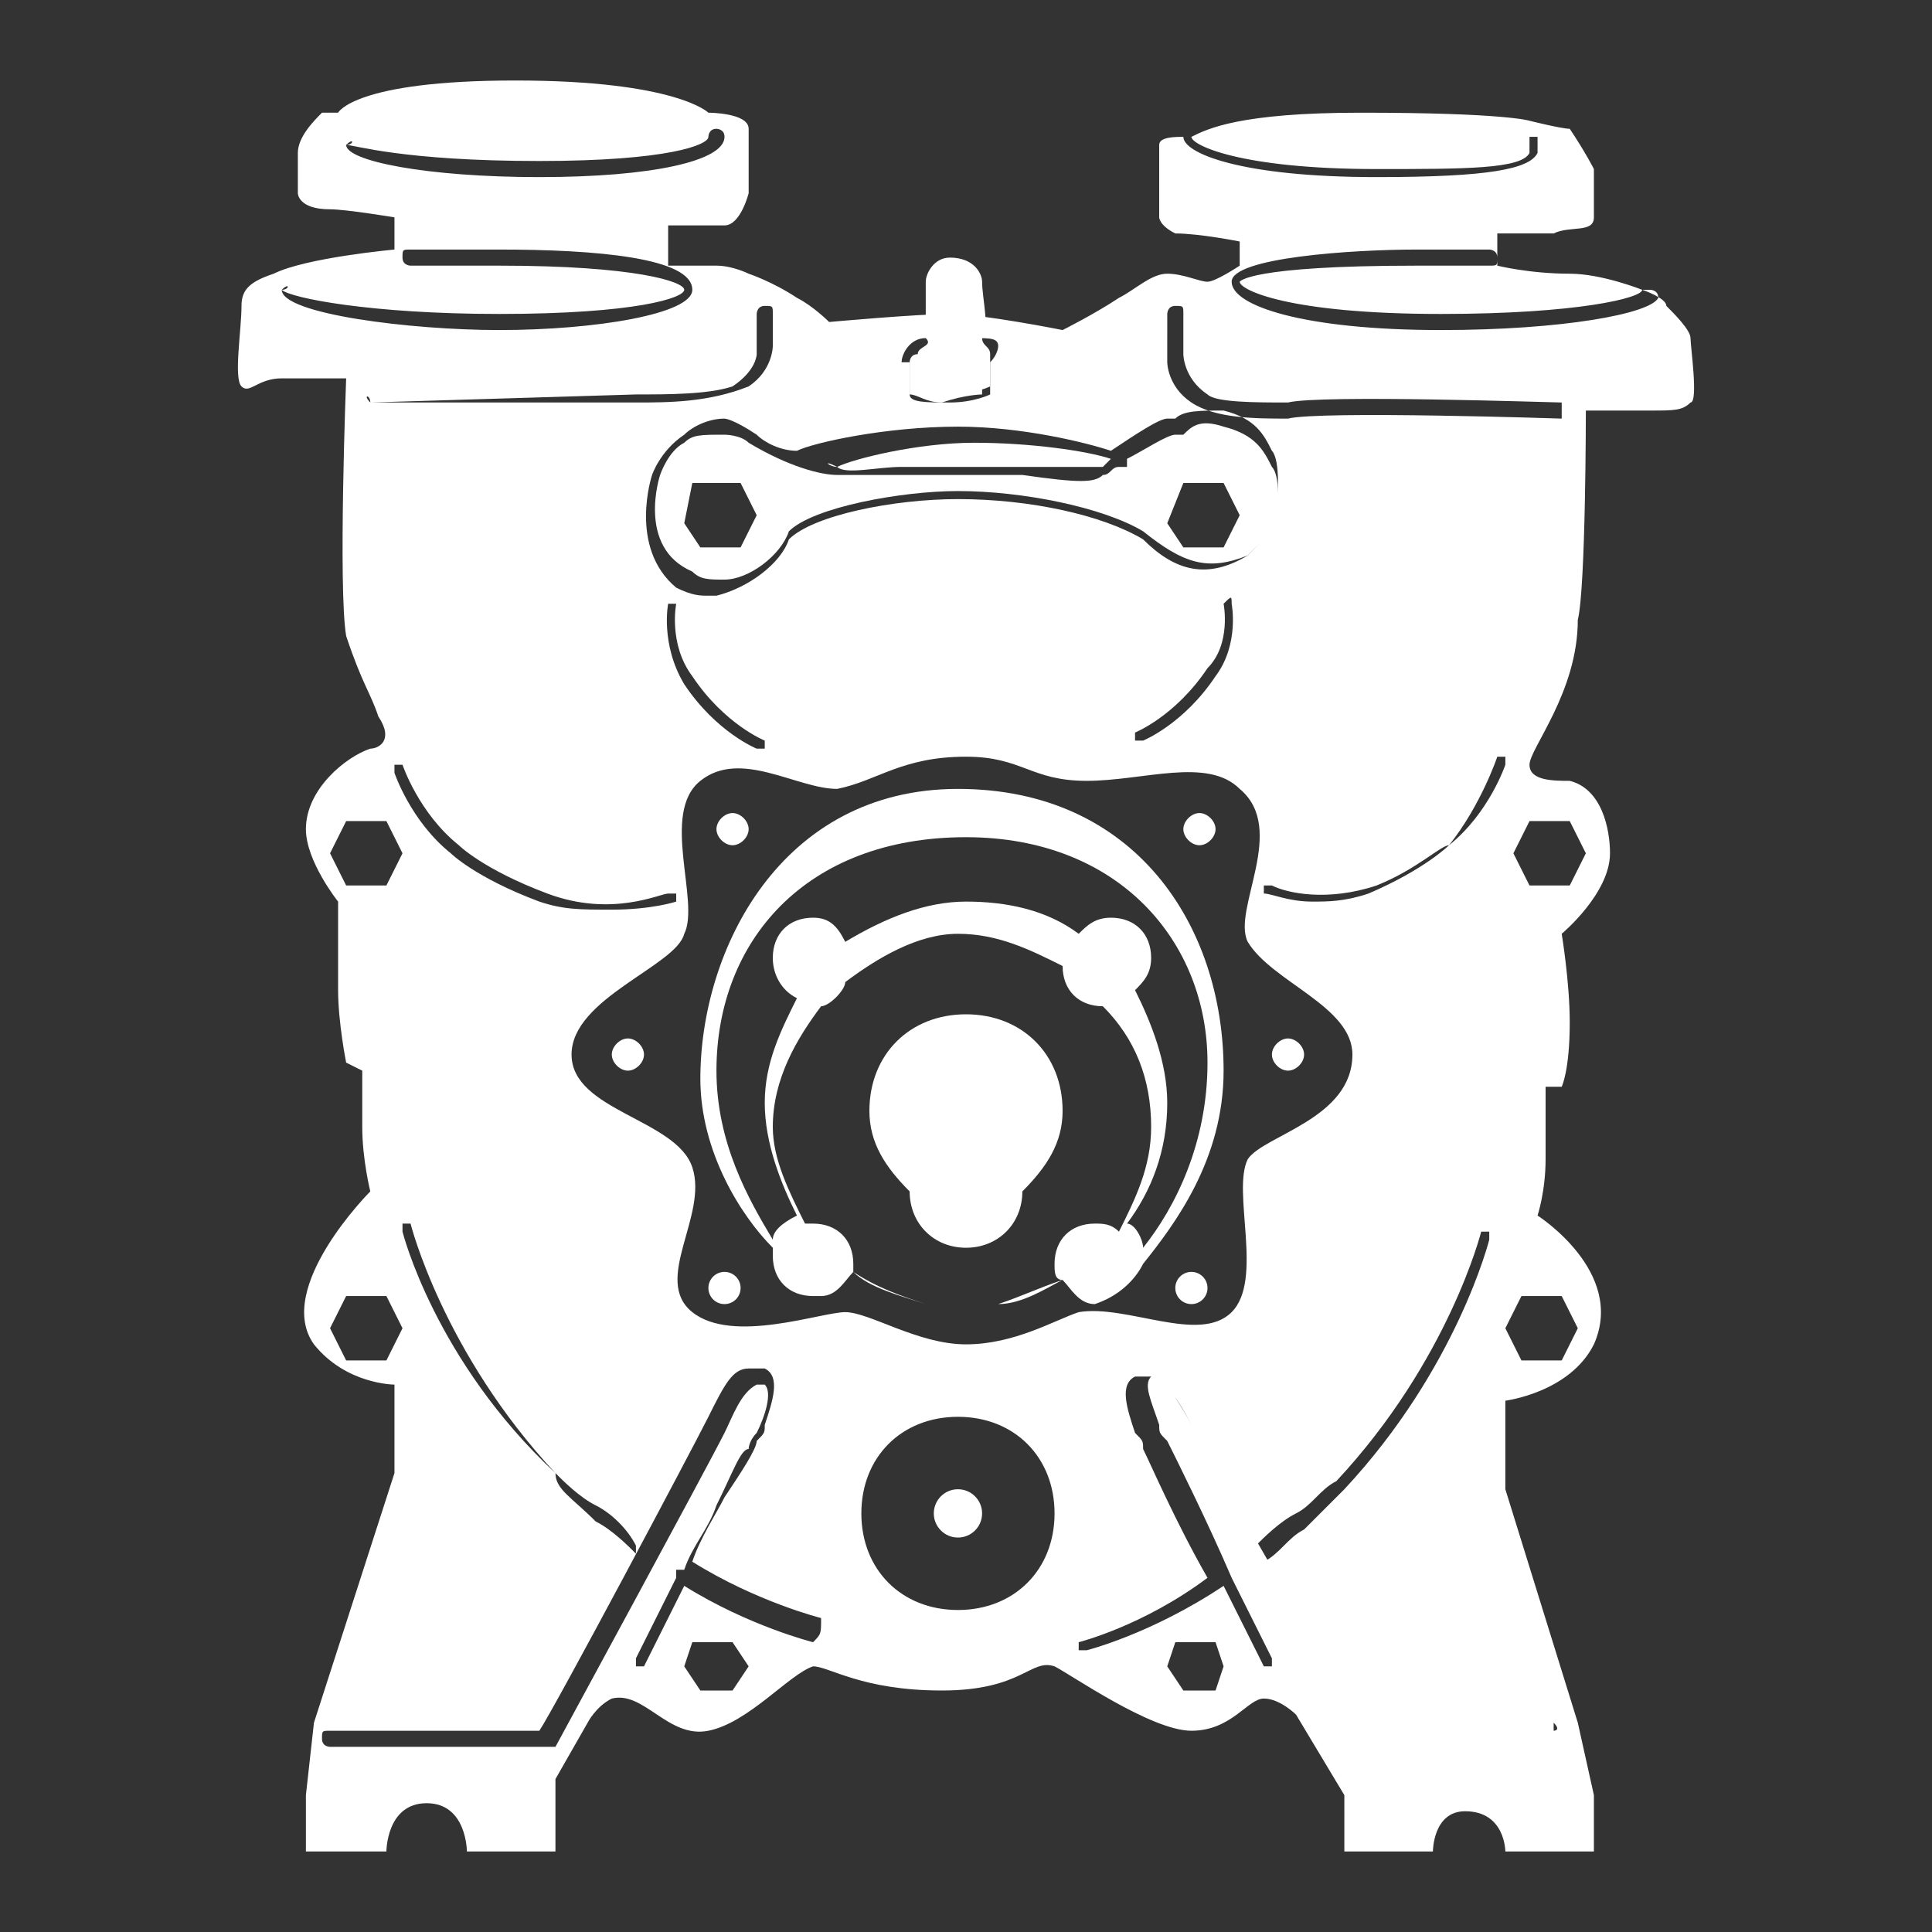 <?xml version="1.0" encoding="utf-8"?>
<!-- Generator: Adobe Illustrator 27.0.0, SVG Export Plug-In . SVG Version: 6.00 Build 0)  -->
<svg version="1.1" id="Layer_1" xmlns="http://www.w3.org/2000/svg" xmlns:xlink="http://www.w3.org/1999/xlink" x="0px" y="0px"
	 viewBox="0 0 24 24" style="enable-background:new 0 0 24 24;" xml:space="preserve">
<rect x="0" y="0" width="24" height="24" fill="#333333" stroke="none"/>
<style type="text/css">
	.st0{display:none;}
	.st1{display:inline;}
	.st2{fill:none;stroke:#000000;stroke-width:1.467;stroke-linecap:round;stroke-miterlimit:10;}
	.st3{fill:none;stroke:#000000;stroke-width:0.88;stroke-linecap:round;stroke-miterlimit:10;}
	.st4{fill:#FFFFFF;}
</style>
<g id="Ebene_2_00000067227435242012534430000016873002932614140345_" class="st0">
	<g class="st1">
		<g>
			<path d="M11.8,4.4c0,1.2-0.6,2-2,2c-1.3,0-2-0.7-2-2V3.8c0-1.3,0.7-2,2-2s2,0.7,2,2V4.4z M10.7,4.4V3.8c0-0.7-0.3-1-0.8-1
				C9.3,2.7,9,3.1,9,3.8v0.7c0,0.7,0.2,1.1,0.8,1.1C10.4,5.5,10.7,5.1,10.7,4.4z M15.8,1.8L10.7,11H9.2l5.2-9.2L15.8,1.8L15.8,1.8z
				 M17.2,9.1c0,1.2-0.6,2-2,2c-1.3,0-1.9-0.7-1.9-2V8.4c0-1.3,0.7-2,1.9-2c1.3,0,2,0.7,2,2V9.1z M16.1,9.1V8.5c0-0.7-0.3-1-0.8-1
				s-0.8,0.3-0.8,1v0.7c0,0.7,0.2,1.1,0.8,1.1C15.8,10.2,16.1,9.8,16.1,9.1z"/>
		</g>
		<polyline class="st2" points="1.7,5 5.3,5 8,16.4 19,16.4 		"/>
		<path class="st3" d="M18.3,6.3h2.9c0,0,0.7-0.1,1,0.2c0.3,0.3-0.1,1.1-0.1,1.1l-2.4,5.9H7.4"/>
		<circle cx="16.9" cy="20.3" r="2"/>
		<circle cx="10" cy="20.3" r="2"/>
	</g>
</g>
<g id="Ebene_3">
</g>
<g>
	<path class="st4" d="M11.4,4.8c0,0,0-0.3,0-0.4s0.2-0.1,0.1-0.2c0-0.1,0-0.5,0-0.7c0-0.1,0.1-0.3,0.3-0.3c0.3,0,0.4,0.2,0.4,0.3
		c0,0.2,0.1,0.6,0,0.7c0,0.1,0.1,0.1,0.1,0.2s0,0.4,0,0.4s-0.2,0.1-0.5,0.1C11.6,4.9,11.4,4.8,11.4,4.8z"/>
	<path class="st4" d="M15.5,6.9c0.1-0.1,0.2-0.2,0.3-0.3c0.1-0.3,0.1-0.7,0-0.8c-0.1-0.2-0.2-0.4-0.6-0.5c-0.3-0.1-0.4,0-0.5,0.1
		c-0.1,0-0.1,0-0.1,0c-0.1,0-0.4,0.2-0.6,0.3v0.1c0,0,0,0-0.1,0s-0.1,0.1-0.2,0.1c-0.1,0.1-0.3,0.1-1,0c-0.3,0-0.5,0-0.8,0
		s-0.5,0-0.7,0c-0.4,0-0.7,0-0.8,0c-0.2,0-0.6-0.1-1.1-0.4C9.2,5.4,9,5.4,9,5.4c-0.3,0-0.4,0-0.5,0.1C8.3,5.6,8.2,5.9,8.2,5.9
		S7.9,6.8,8.6,7.1C8.7,7.2,8.8,7.2,9,7.2c0.3,0,0.7-0.3,0.8-0.6c0.3-0.3,1.4-0.5,2.1-0.5c0.8,0,1.8,0.2,2.3,0.5
		C14.7,7,15,7.1,15.5,6.9z M14.7,6h0.5l0.2,0.4l-0.2,0.4h-0.5l-0.2-0.3L14.7,6z M9.2,6.8H8.7L8.5,6.5L8.6,6h0.6l0.2,0.4L9.2,6.8z"/>
	<path class="st4" d="M10.4,5.8L10.4,5.8L10.4,5.8c0.1,0.1,0.5,0,0.8,0c0.2,0,0.5,0,0.8,0c0.2,0,0.5,0,0.8,0c0.4,0,0.8,0,0.9,0
		c0,0,0,0,0.1-0.1c-0.3-0.1-1-0.2-1.7-0.2S10.6,5.7,10.4,5.8C10.2,5.7,10.3,5.8,10.4,5.8L10.4,5.8z"/>
	<path class="st4" d="M12.2,4.9V4.5l0,0V4.4c0,0,0,0-0.2,0h-0.6c-0.1,0-0.1,0.1-0.1,0.1v0.4c0.1,0,0.2,0.1,0.4,0.1
		C12,4.9,12.2,4.9,12.2,4.9z"/>
	<g>
		<path class="st4" d="M14.2,15.7c0.4-0.5,1-1.3,1-2.4c0-1.8-1.1-3.5-3.3-3.5s-3.2,2-3.2,3.6c0,0.9,0.5,1.7,0.9,2.1c0,0,0,0,0,0.1
			c0,0.3,0.2,0.5,0.5,0.5h0.1l0,0l0,0c0.2,0,0.3-0.2,0.4-0.3c0.3,0.2,0.6,0.3,0.9,0.4c-0.3-0.1-0.7-0.2-0.9-0.4v-0.1
			c0-0.3-0.2-0.5-0.5-0.5H10c-0.2-0.4-0.4-0.8-0.4-1.2c0-0.6,0.3-1.1,0.6-1.5c0.1,0,0.3-0.2,0.3-0.3c0.4-0.3,0.9-0.6,1.4-0.6
			s0.9,0.2,1.3,0.4c0,0.3,0.2,0.5,0.5,0.5l0,0c0.4,0.4,0.6,0.9,0.6,1.5c0,0.5-0.2,0.9-0.4,1.3c-0.1-0.1-0.2-0.1-0.3-0.1
			c-0.3,0-0.5,0.2-0.5,0.5c0,0.1,0,0.2,0.1,0.2c-0.2,0.1-0.5,0.3-0.8,0.3c0.3-0.1,0.5-0.2,0.8-0.3c0.1,0.1,0.2,0.3,0.4,0.3
			C13.9,16.1,14.1,15.9,14.2,15.7z M14.5,13.7c0-0.5-0.2-1-0.4-1.4c0.1-0.1,0.2-0.2,0.2-0.4c0-0.3-0.2-0.5-0.5-0.5
			c-0.2,0-0.3,0.1-0.4,0.2c-0.4-0.3-0.9-0.4-1.4-0.4s-1,0.2-1.5,0.5c-0.1-0.2-0.2-0.3-0.4-0.3c-0.3,0-0.5,0.2-0.5,0.5
			c0,0.2,0.1,0.4,0.3,0.5c-0.2,0.4-0.4,0.8-0.4,1.3s0.2,1,0.4,1.4c-0.2,0.1-0.3,0.2-0.3,0.3c-0.3-0.5-0.7-1.2-0.7-2.1
			c0-1.6,1.1-2.9,3.1-2.9c1.9,0,3,1.3,3,2.8c0,1-0.4,1.8-0.8,2.3c0-0.1-0.1-0.3-0.2-0.3C14.3,14.8,14.5,14.3,14.5,13.7z"/>
		<path class="st4" d="M21,4.2c0-0.1-0.2-0.3-0.3-0.4c0-0.1-0.3-0.2-0.3-0.2s-0.5-0.2-0.9-0.2c-0.5,0-0.9-0.1-0.9-0.1V2.9
			c0,0,0.5,0,0.7,0c0.2-0.1,0.5,0,0.5-0.2s0-0.6,0-0.6s-0.1-0.2-0.3-0.5c-0.1,0-0.5-0.1-0.5-0.1s-0.3-0.1-2.1-0.1
			c-1.5,0-1.9,0.2-2.1,0.3l0,0c0,0.1,0.6,0.4,2.3,0.4c1.1,0,1.8,0,1.9-0.2V1.8V1.7h0.1c0,0.1,0,0.2,0,0.2c-0.1,0.2-0.6,0.3-2,0.3
			c-1.7,0-2.4-0.3-2.4-0.5c-0.1,0-0.3,0-0.3,0.1s0,0.9,0,0.9s0,0.1,0.2,0.2c0.3,0,0.8,0.1,0.8,0.1v0.3c0,0-0.3,0.2-0.4,0.2
			c-0.1,0-0.3-0.1-0.5-0.1s-0.4,0.2-0.6,0.3c-0.3,0.2-0.7,0.4-0.7,0.4s-1-0.2-1.4-0.2S10.3,4,10.3,4s-0.2-0.2-0.4-0.3
			C9.6,3.5,9.3,3.4,9.3,3.4S9.1,3.3,8.9,3.3c-0.2,0-0.3,0-0.6,0V2.8c0,0,0.5,0,0.7,0s0.3-0.4,0.3-0.4s0-0.6,0-0.8S8.8,1.4,8.8,1.4
			S8.4,1,6.4,1S4.2,1.4,4.2,1.4s-0.1,0-0.2,0C3.9,1.5,3.7,1.7,3.7,1.9c0,0.1,0,0.5,0,0.5s0,0.2,0.4,0.2c0.2,0,0.8,0.1,0.8,0.1v0.4
			c0,0-1.1,0.1-1.5,0.3C3.1,3.5,3,3.6,3,3.8c0,0.3-0.1,0.9,0,1s0.2-0.1,0.5-0.1s0.8,0,0.8,0s-0.1,2.6,0,3.2c0.2,0.6,0.3,0.7,0.4,1
			c0.2,0.3,0,0.4-0.1,0.4c-0.3,0.1-0.8,0.5-0.8,1c0,0.4,0.4,0.9,0.4,0.9s0,0.7,0,1.1s0.1,0.9,0.1,0.9l0.2,0.1c0,0,0,0.3,0,0.7
			s0.1,0.8,0.1,0.8S3.4,16,3.9,16.7c0.4,0.5,1,0.5,1,0.5v1.1l-1,3.1l-0.1,0.9V23h1c0,0,0-0.6,0.5-0.6S5.8,23,5.8,23h1.1v-0.9
			l0.4-0.7c0,0,0.1-0.2,0.3-0.3C8,21,8.3,21.6,8.8,21.5s1-0.7,1.3-0.8c0.2,0,0.6,0.3,1.6,0.3s1.1-0.4,1.4-0.3
			c0.2,0.1,1.2,0.8,1.7,0.8s0.7-0.4,0.9-0.4s0.4,0.2,0.4,0.2l0.6,1V23h1.1c0,0,0-0.5,0.4-0.5c0.5,0,0.5,0.5,0.5,0.5h1.1v-0.7
			l-0.2-0.9l-0.9-2.9v-1.1c0,0,0.8-0.1,1.1-0.7c0.4-0.9-0.7-1.6-0.7-1.6s0.1-0.3,0.1-0.7s0-0.9,0-0.9h0.2c0,0,0.1-0.2,0.1-0.8
			c0-0.5-0.1-1.1-0.1-1.1s0.6-0.5,0.6-1c0-0.3-0.1-0.8-0.5-0.9c-0.2,0-0.5,0-0.5-0.2s0.6-0.9,0.6-1.8c0.1-0.4,0.1-2.6,0.1-2.6
			s0.5,0,0.8,0s0.4,0,0.5-0.1C21.1,5,21,4.3,21,4.2z M11.2,4.5c0-0.1,0.1-0.3,0.3-0.3h0.6c0.2,0,0.3,0,0.3,0.1c0,0,0,0.1-0.1,0.2
			v0.4l0,0c0,0-0.2,0.1-0.5,0.1s-0.5,0-0.5-0.1l0,0V4.5H11.2z M9.9,5.6c0.2-0.1,1.1-0.3,2-0.3c0.8,0,1.6,0.2,1.9,0.3
			c0.3-0.2,0.6-0.4,0.7-0.4h0.1c0.1-0.1,0.3-0.1,0.6-0.1c0.4,0.1,0.5,0.3,0.6,0.5c0.1,0.1,0.1,0.6,0,0.9c-0.1,0.2-0.2,0.3-0.3,0.4
			c-0.5,0.3-0.9,0.2-1.3-0.2c-0.5-0.3-1.4-0.5-2.3-0.5c-0.8,0-1.8,0.2-2.1,0.5C9.7,7,9.3,7.3,8.9,7.4H8.8c-0.1,0-0.2,0-0.4-0.1
			C7.8,6.8,8.1,5.9,8.1,5.9s0.1-0.3,0.4-0.5C8.6,5.3,8.8,5.2,9,5.2c0,0,0.1,0,0.4,0.2C9.5,5.5,9.7,5.6,9.9,5.6z M15.2,7.5L15.2,7.5
			c0.1-0.1,0.1-0.1,0.1,0c0,0,0.1,0.5-0.2,0.9c-0.4,0.6-0.9,0.8-0.9,0.8l0,0c0,0,0,0-0.1,0V9.1c0,0,0.5-0.2,0.9-0.8
			C15.3,8,15.2,7.5,15.2,7.5z M6.7,11.2c-0.8-0.3-1.1-0.6-1.1-0.6c-0.5-0.4-0.7-1-0.7-1V9.5H5c0,0,0.2,0.6,0.7,1
			c0,0,0.3,0.3,1.1,0.6s1.4,0,1.5,0h0.1v0.1c0,0-0.3,0.1-0.8,0.1C7.2,11.3,7,11.3,6.7,11.2z M6.9,18.3c0.1,0.1,0.3,0.3,0.5,0.4
			s0.4,0.3,0.5,0.5v0.1l0,0l0,0c-0.1-0.1-0.3-0.3-0.5-0.4C7.1,18.6,6.9,18.5,6.9,18.3c-1.5-1.4-1.9-3-1.9-3v-0.1h0.1
			C5.1,15.2,5.5,16.8,6.9,18.3z M8.3,7.5C8.3,7.5,8.3,7.4,8.3,7.5c0.1,0,0.1,0,0.1,0S8.3,8,8.6,8.4C9,9,9.5,9.2,9.5,9.2s0,0,0,0.1
			c0,0,0,0-0.1,0l0,0c0,0-0.5-0.2-0.9-0.8C8.2,8,8.3,7.5,8.3,7.5z M4.3,1.8C4.3,1.8,4.3,1.7,4.3,1.8C4.4,1.7,4.4,1.8,4.3,1.8
			C4.4,1.8,5,2,6.7,2c1.6,0,2.1-0.2,2.1-0.3c0,0,0-0.1,0.1-0.1c0,0,0.1,0,0.1,0.1C9,2,8.1,2.2,6.7,2.2S4.3,2,4.3,1.8z M3.5,3.6
			C3.5,3.6,3.5,3.5,3.5,3.6C3.6,3.5,3.6,3.6,3.5,3.6c0.1,0.1,1.1,0.3,2.7,0.3c1.7,0,2.3-0.2,2.3-0.3S7.9,3.3,6.2,3.3H5.1
			c0,0-0.1,0-0.1-0.1s0-0.1,0.1-0.1h1.1c1.2,0,2.4,0.1,2.4,0.5c0,0.3-1.2,0.5-2.4,0.5C5.1,4.1,3.5,3.9,3.5,3.6z M4.6,5
			C4.6,5,4.6,4.9,4.6,5C4.5,4.9,4.6,4.9,4.6,5l3.3-0.1c0.4,0,0.9,0,1.2-0.1c0.3-0.2,0.3-0.4,0.3-0.4V3.9c0,0,0-0.1,0.1-0.1
			s0.1,0,0.1,0.1v0.4c0,0,0,0.3-0.3,0.5l0,0C8.8,5,8.3,5,7.9,5H4.6z M4.3,11l-0.2-0.4l0.2-0.4h0.5L5,10.6L4.8,11H4.3z M4.8,16.9H4.3
			l-0.2-0.4l0.2-0.4h0.5L5,16.5L4.8,16.9z M9.1,21H8.7l-0.2-0.3l0.1-0.3h0.5l0.2,0.3L9.1,21z M10.1,20.4L10.1,20.4
			c0,0-0.8-0.2-1.6-0.7c-0.2,0.4-0.4,0.8-0.5,1c0,0,0,0-0.1,0c0,0,0,0,0-0.1c0.1-0.2,0.3-0.6,0.5-1l0,0v-0.1h0.1l0,0
			c0.1-0.3,0.3-0.5,0.4-0.8C9.1,18.3,9.2,18,9.3,18c0,0,0-0.1,0.1-0.2c0.1-0.2,0.2-0.5,0.1-0.6H9.4c-0.2,0.1-0.3,0.4-0.4,0.6
			c-0.2,0.4-2.1,3.9-2.1,3.9l0,0H4.1c0,0-0.1,0-0.1-0.1s0-0.1,0.1-0.1h2.6c0.2-0.3,1.9-3.5,2.1-3.9S9.1,17,9.3,17c0.1,0,0.1,0,0.2,0
			c0.2,0.1,0.1,0.4,0,0.7c0,0.1,0,0.1-0.1,0.2c0,0.1-0.2,0.4-0.4,0.7c-0.1,0.2-0.3,0.5-0.4,0.8c0.8,0.5,1.6,0.7,1.6,0.7
			C10.2,20.3,10.2,20.3,10.1,20.4C10.2,20.3,10.1,20.4,10.1,20.4z M11.9,20c-0.7,0-1.2-0.5-1.2-1.2s0.5-1.2,1.2-1.2s1.2,0.5,1.2,1.2
			S12.6,20,11.9,20z M12,16.7c-0.6,0-1.2-0.4-1.5-0.4s-1.4,0.4-1.9,0s0.2-1.2,0-1.8s-1.5-0.7-1.5-1.4s1.3-1.1,1.4-1.5
			c0.2-0.4-0.3-1.5,0.2-1.9s1.2,0.1,1.7,0.1c0.5-0.1,0.8-0.4,1.6-0.4c0.7,0,0.8,0.3,1.5,0.3s1.5-0.3,1.9,0.1
			c0.6,0.5-0.1,1.5,0.1,1.9c0.3,0.5,1.3,0.8,1.3,1.4c0,0.8-1.1,1-1.3,1.3c-0.2,0.4,0.2,1.5-0.2,1.9c-0.4,0.4-1.3-0.1-1.9,0
			C13.1,16.4,12.6,16.7,12,16.7z M15.1,21h-0.4l-0.2-0.3l0.1-0.3h0.5l0.1,0.3L15.1,21z M19.3,21.4C19.3,21.4,19.3,21.5,19.3,21.4
			c0.1,0.1,0,0.1,0,0.1H17l0,0c-0.1-0.1-2-3.4-2.2-3.8c-0.1-0.2-0.3-0.5-0.4-0.6h-0.1c-0.1,0.1,0,0.3,0.1,0.6c0,0.1,0,0.1,0.1,0.2
			c0.1,0.2,0.5,1,0.8,1.7c0.2,0.4,0.4,0.8,0.5,1v0.1h-0.1c-0.1-0.2-0.3-0.6-0.5-1l0,0c-0.9,0.6-1.7,0.8-1.7,0.8l0,0c0,0,0,0-0.1,0
			v-0.1c0,0,0.8-0.2,1.6-0.8c-0.4-0.7-0.7-1.4-0.8-1.6c0-0.1,0-0.1-0.1-0.2c-0.1-0.3-0.2-0.6,0-0.7c0.1,0,0.1,0,0.2,0
			c0.1,0,0.3,0.2,0.5,0.6c0.1,0.2,0.4,0.8,0.8,1.5c0.1-0.1,0.3-0.3,0.5-0.4c0.2-0.1,0.3-0.3,0.5-0.4c1.4-1.5,1.8-3.1,1.8-3.1
			s0,0,0.1,0c0,0,0,0,0,0.1c0,0-0.4,1.6-1.8,3.1c-0.2,0.2-0.3,0.3-0.5,0.5c-0.2,0.1-0.3,0.3-0.5,0.4c0.6,1,1.2,2,1.3,2.2h2.3V21.4z
			 M18,10.5c0,0-0.3,0.3-1,0.6c-0.3,0.1-0.5,0.1-0.7,0.1c-0.3,0-0.5-0.1-0.6-0.1c0,0,0,0,0-0.1c0,0,0,0,0.1,0c0.2,0.1,0.7,0.2,1.3,0
			C17.6,10.8,17.9,10.5,18,10.5c0.4-0.5,0.6-1.1,0.6-1.1s0,0,0.1,0c0,0,0,0,0,0.1C18.7,9.5,18.5,10.1,18,10.5z M19.4,16.1l0.2,0.4
			l-0.2,0.4h-0.5l-0.2-0.4l0.2-0.4H19.4z M19.5,10.2l0.2,0.4L19.5,11H19l-0.2-0.4l0.2-0.4C19,10.2,19.5,10.2,19.5,10.2z M19.4,5.2
			L19.4,5.2c0,0-3-0.1-3.4,0c-0.4,0-0.9,0-1.2-0.2s-0.3-0.5-0.3-0.5V3.9c0,0,0-0.1,0.1-0.1s0.1,0,0.1,0.1v0.5c0,0,0,0.3,0.3,0.5
			C15.1,5,15.6,5,16,5c0.4-0.1,3.3,0,3.4,0C19.4,5,19.4,5.1,19.4,5.2C19.4,5.1,19.4,5.2,19.4,5.2z M17.9,4.1c-1.7,0-2.6-0.3-2.6-0.6
			s1.5-0.4,2.3-0.4h0.9c0,0,0.1,0,0.1,0.1s0,0.1-0.1,0.1h-0.9c-2.1,0-2.2,0.2-2.2,0.2c0,0.1,0.6,0.4,2.5,0.4c1.7,0,2.5-0.2,2.5-0.3
			c0,0,0,0,0.1,0c0,0,0.1,0,0.1,0.1C20.5,3.9,19.4,4.1,17.9,4.1z"/>
		<circle class="st4" cx="11.9" cy="18.8" r="0.3"/>
		<path class="st4" d="M9.1,10.5c0.1,0,0.2-0.1,0.2-0.2s-0.1-0.2-0.2-0.2s-0.2,0.1-0.2,0.2S9,10.5,9.1,10.5z"/>
		<path class="st4" d="M7.8,12.9c-0.1,0-0.2,0.1-0.2,0.2s0.1,0.2,0.2,0.2S8,13.2,8,13.1S7.9,12.9,7.8,12.9z"/>
		<path class="st4" d="M14.9,10.5c0.1,0,0.2-0.1,0.2-0.2s-0.1-0.2-0.2-0.2c-0.1,0-0.2,0.1-0.2,0.2S14.8,10.5,14.9,10.5z"/>
		<circle class="st4" cx="14.8" cy="16" r="0.2"/>
		<path class="st4" d="M16,13.3c0.1,0,0.2-0.1,0.2-0.2s-0.1-0.2-0.2-0.2s-0.2,0.1-0.2,0.2S15.9,13.3,16,13.3z"/>
		<circle class="st4" cx="9" cy="16" r="0.2"/>
		<path class="st4" d="M12.7,14.8L12.7,14.8c0.3-0.3,0.5-0.6,0.5-1c0-0.7-0.5-1.2-1.2-1.2s-1.2,0.5-1.2,1.2c0,0.4,0.2,0.7,0.5,1l0,0
			c0,0.4,0.3,0.7,0.7,0.7S12.7,15.2,12.7,14.8z"/>
	</g>
</g>
</svg>
